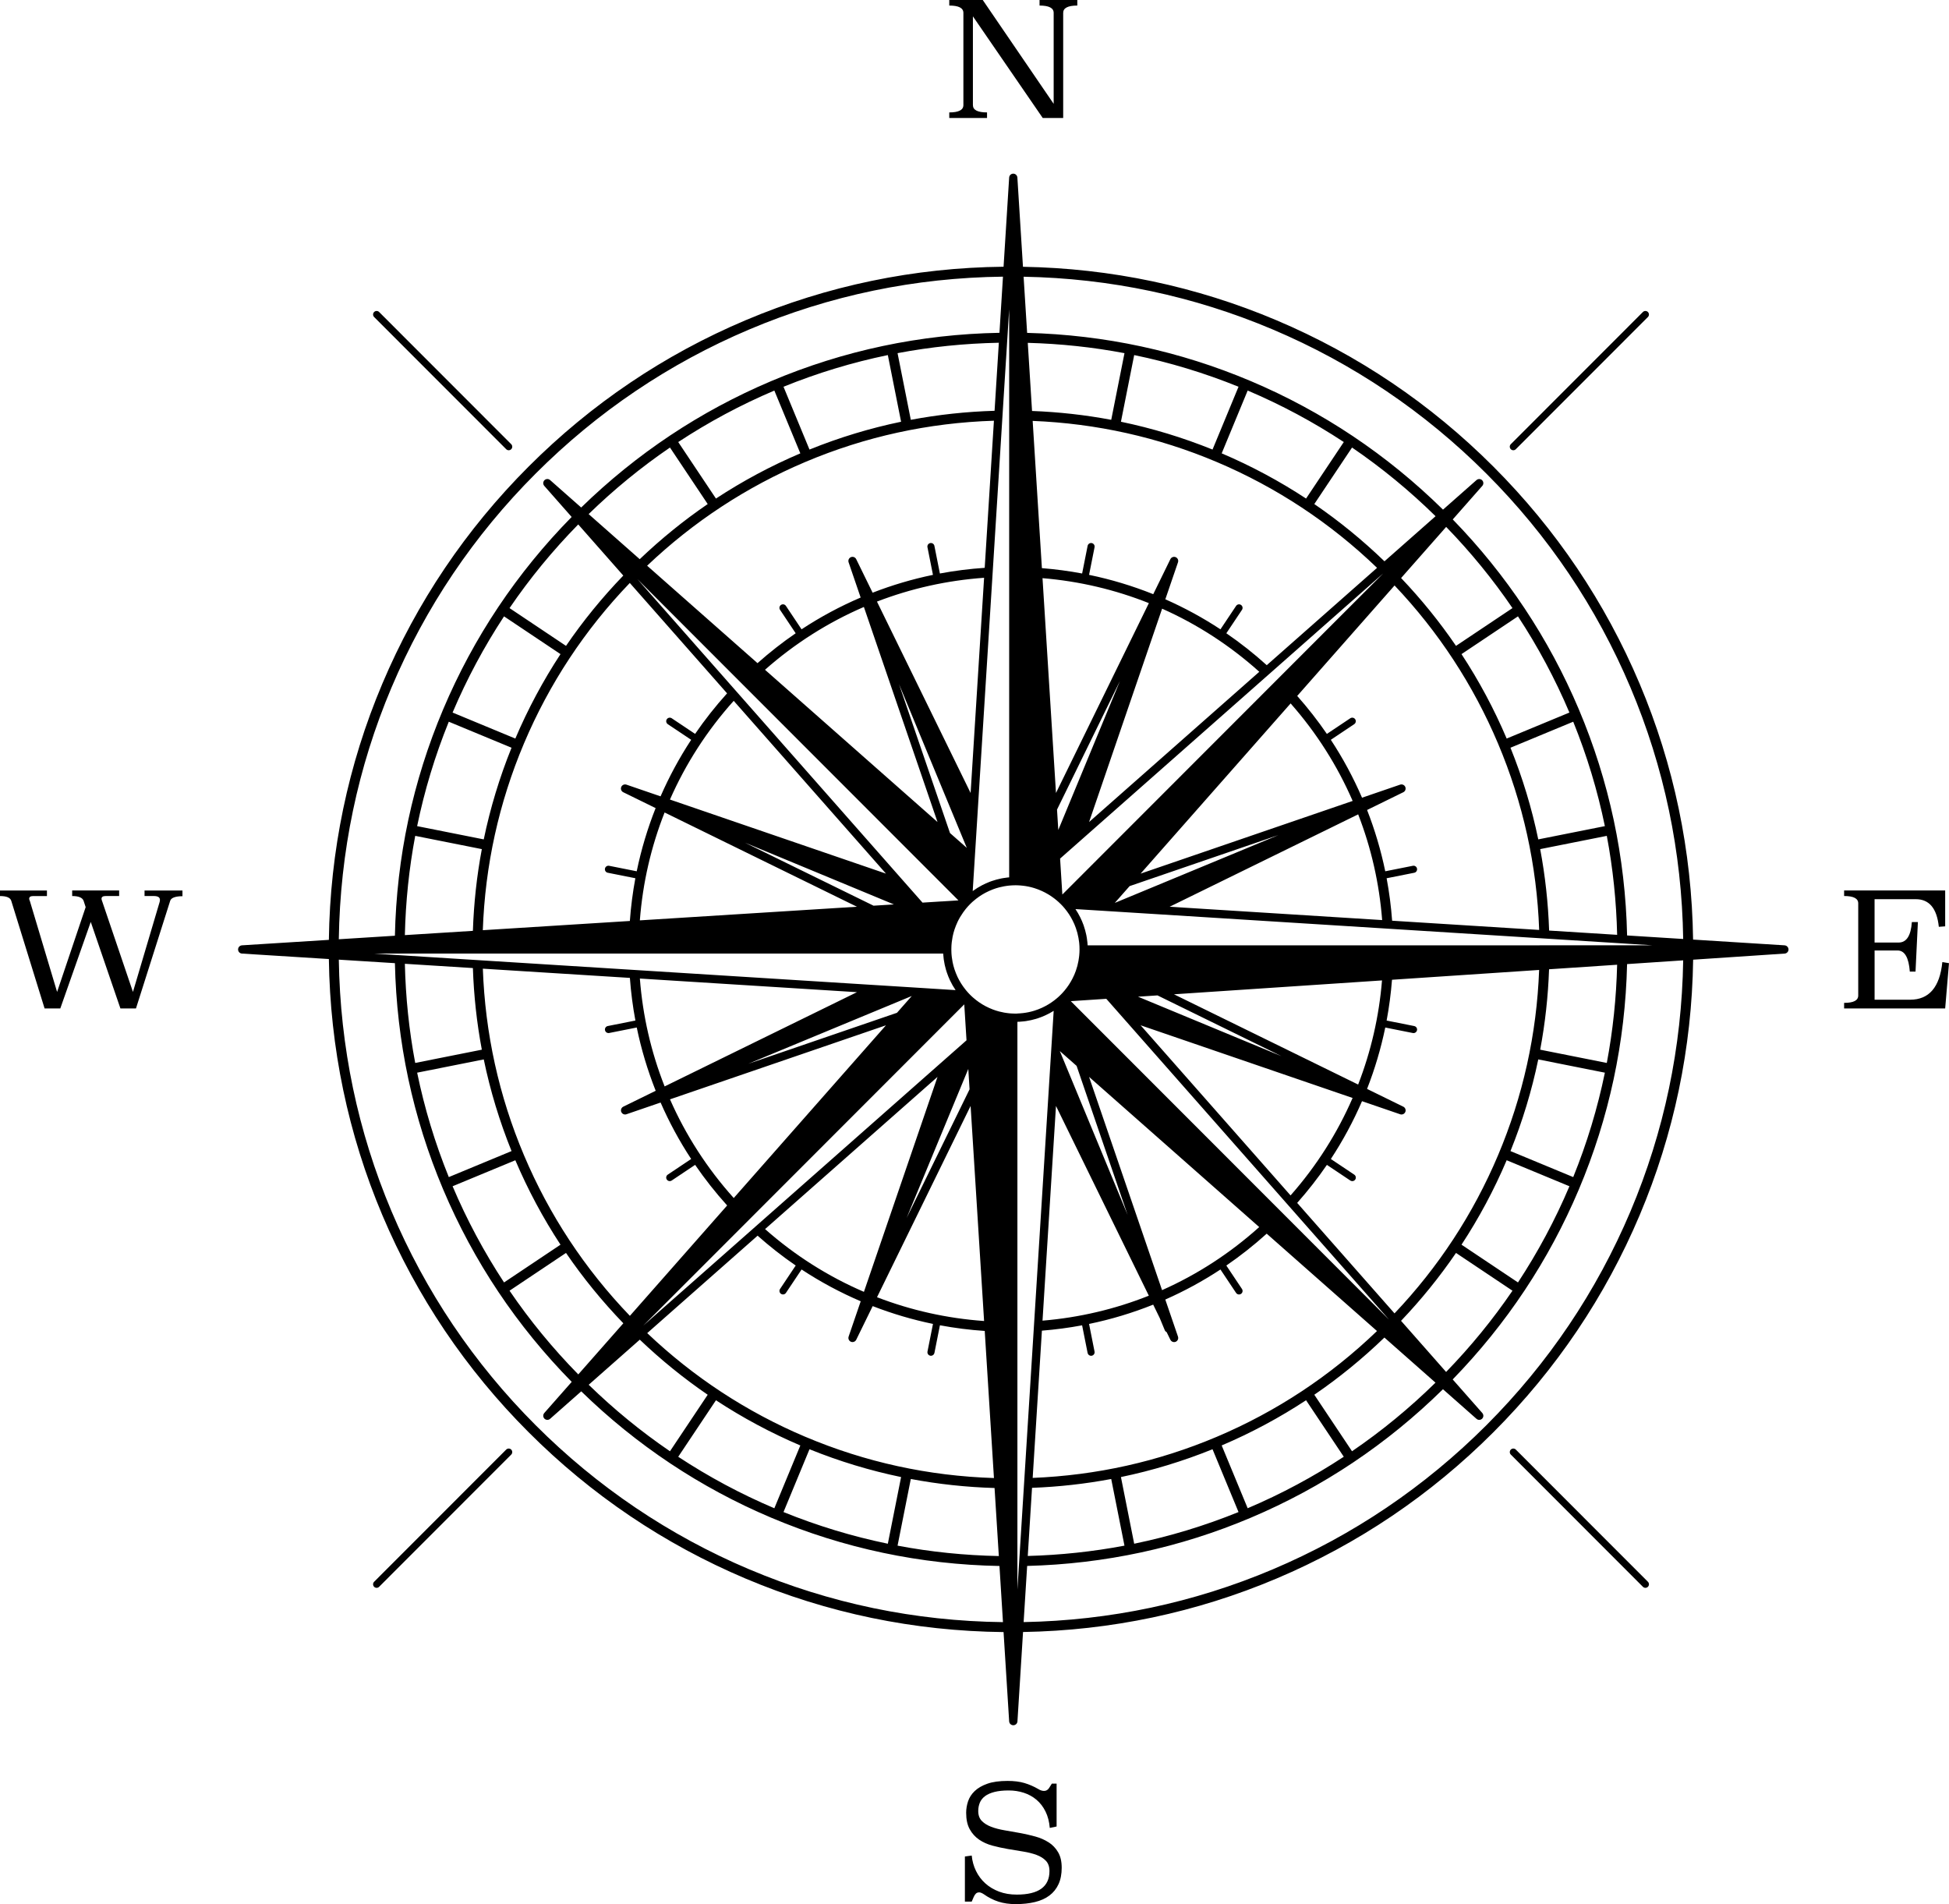 <svg width="346" height="338" viewBox="0 0 346 338" fill="none" xmlns="http://www.w3.org/2000/svg">
<g clip-path="url(#clip0_157_2187)">
<path d="M89.865 79.737C89.989 79.861 90.148 79.922 90.31 79.922C90.472 79.922 90.631 79.861 90.755 79.737C90.999 79.492 90.999 79.094 90.755 78.847L67.306 55.383C67.061 55.138 66.663 55.138 66.416 55.383C66.171 55.627 66.171 56.026 66.416 56.273L89.865 79.737Z" fill="#DAE1E1" style="fill:#DAE1E1;fill:color(display-p3 0.856 0.882 0.882);fill-opacity:1;"/>
<path d="M89.865 257.311L66.416 280.775C66.171 281.02 66.171 281.419 66.416 281.666C66.54 281.789 66.699 281.851 66.861 281.851C67.023 281.851 67.182 281.789 67.306 281.666L90.755 258.201C90.999 257.956 90.999 257.558 90.755 257.311C90.51 257.066 90.112 257.066 89.865 257.311Z" fill="#DAE1E1" style="fill:#DAE1E1;fill:color(display-p3 0.856 0.882 0.882);fill-opacity:1;"/>
<path d="M269.099 257.311C268.854 257.066 268.456 257.066 268.212 257.311C267.967 257.556 267.967 257.954 268.212 258.201L291.66 281.666C291.784 281.789 291.944 281.851 292.105 281.851C292.267 281.851 292.427 281.789 292.55 281.666C292.795 281.421 292.795 281.022 292.55 280.775L269.101 257.311H269.099Z" fill="#DAE1E1" style="fill:#DAE1E1;fill:color(display-p3 0.856 0.882 0.882);fill-opacity:1;"/>
<path d="M268.654 79.922C268.816 79.922 268.976 79.861 269.099 79.737L292.548 56.273C292.793 56.028 292.793 55.63 292.548 55.383C292.303 55.138 291.905 55.138 291.658 55.383L268.209 78.847C267.965 79.092 267.965 79.49 268.209 79.737C268.333 79.861 268.492 79.922 268.654 79.922Z" fill="#DAE1E1" style="fill:#DAE1E1;fill:color(display-p3 0.856 0.882 0.882);fill-opacity:1;"/>
<path d="M317.503 168.511C317.503 168.494 317.499 168.479 317.497 168.462C317.495 168.439 317.493 168.413 317.488 168.39C317.484 168.366 317.478 168.343 317.469 168.322C317.463 168.3 317.457 168.277 317.446 168.256C317.437 168.234 317.427 168.213 317.414 168.192C317.403 168.173 317.393 168.153 317.38 168.134C317.367 168.115 317.352 168.096 317.337 168.077C317.322 168.06 317.31 168.043 317.295 168.026C317.278 168.009 317.261 167.994 317.242 167.979C317.225 167.964 317.208 167.949 317.188 167.936C317.169 167.923 317.148 167.911 317.129 167.9C317.11 167.889 317.091 167.879 317.069 167.868C317.048 167.857 317.025 167.851 317.001 167.843C316.98 167.836 316.959 167.828 316.935 167.823C316.912 167.817 316.886 167.815 316.863 167.811C316.846 167.811 316.831 167.804 316.814 167.802L300.568 166.782C300.349 151.037 297.164 135.758 291.071 121.348C284.97 106.917 276.239 93.955 265.115 82.827C253.992 71.696 241.041 62.959 226.619 56.854C212.336 50.808 197.201 47.623 181.605 47.356L180.611 31.511C180.611 31.494 180.604 31.482 180.602 31.465C180.598 31.439 180.596 31.413 180.59 31.388C180.585 31.369 180.579 31.349 180.573 31.332C180.564 31.305 180.553 31.277 180.543 31.252C180.536 31.237 180.528 31.224 180.519 31.209C180.504 31.181 180.49 31.156 180.47 31.13C180.462 31.117 180.451 31.107 180.443 31.096C180.424 31.073 180.402 31.049 180.381 31.028C180.368 31.015 180.355 31.005 180.343 30.994C180.321 30.977 180.3 30.96 180.279 30.945C180.26 30.932 180.238 30.922 180.217 30.911C180.2 30.9 180.181 30.892 180.162 30.883C180.134 30.872 180.107 30.862 180.077 30.855C180.062 30.851 180.047 30.847 180.032 30.843C180.002 30.836 179.97 30.834 179.941 30.83C179.928 30.83 179.917 30.826 179.904 30.826C179.896 30.826 179.889 30.826 179.881 30.826C179.872 30.826 179.866 30.826 179.86 30.826C179.849 30.826 179.838 30.83 179.826 30.83C179.789 30.832 179.753 30.836 179.719 30.845C179.715 30.845 179.711 30.847 179.706 30.847C179.526 30.89 179.374 30.998 179.274 31.149C179.27 31.156 179.266 31.164 179.262 31.171C179.243 31.201 179.225 31.232 179.213 31.264C179.206 31.279 179.2 31.296 179.196 31.313C179.187 31.339 179.179 31.364 179.172 31.392C179.168 31.416 179.164 31.437 179.162 31.46C179.16 31.477 179.155 31.492 179.153 31.511L178.161 47.346C162.278 47.514 146.864 50.704 132.334 56.854C117.912 62.959 104.959 71.696 93.836 82.827C82.713 93.957 73.981 106.917 67.88 121.348C61.781 135.775 58.596 151.071 58.383 166.833L42.95 167.802C42.933 167.802 42.918 167.808 42.901 167.811C42.876 167.815 42.852 167.817 42.829 167.823C42.805 167.828 42.784 167.836 42.763 167.843C42.739 167.851 42.718 167.857 42.695 167.868C42.673 167.877 42.654 167.889 42.635 167.9C42.614 167.911 42.595 167.923 42.576 167.936C42.556 167.949 42.539 167.964 42.522 167.979C42.505 167.994 42.488 168.009 42.471 168.026C42.456 168.043 42.441 168.06 42.427 168.077C42.412 168.094 42.399 168.113 42.386 168.132C42.373 168.151 42.363 168.173 42.352 168.192C42.342 168.211 42.331 168.232 42.322 168.253C42.314 168.275 42.305 168.298 42.299 168.322C42.293 168.343 42.286 168.364 42.282 168.388C42.278 168.411 42.276 168.437 42.271 168.462C42.271 168.479 42.265 168.494 42.265 168.511C42.265 168.52 42.265 168.526 42.265 168.535C42.265 168.543 42.265 168.549 42.265 168.558C42.265 168.575 42.269 168.59 42.271 168.607C42.273 168.633 42.276 168.656 42.282 168.682C42.286 168.705 42.293 168.726 42.299 168.748C42.305 168.771 42.314 168.794 42.322 168.816C42.331 168.837 42.342 168.856 42.352 168.877C42.363 168.899 42.373 168.918 42.386 168.937C42.399 168.956 42.414 168.973 42.427 168.992C42.441 169.009 42.454 169.029 42.471 169.044C42.488 169.061 42.505 169.075 42.522 169.09C42.539 169.105 42.556 169.12 42.576 169.133C42.595 169.146 42.614 169.159 42.635 169.169C42.654 169.18 42.676 169.193 42.695 169.201C42.716 169.212 42.739 169.218 42.763 169.227C42.784 169.233 42.805 169.242 42.829 169.246C42.852 169.252 42.878 169.254 42.901 169.259C42.918 169.259 42.933 169.265 42.95 169.267L58.383 170.236C58.598 185.992 61.785 201.281 67.88 215.702C73.981 230.133 82.713 243.095 93.836 254.223C104.959 265.354 117.91 274.091 132.334 280.196C146.864 286.346 162.276 289.536 178.159 289.704L179.153 305.558C179.153 305.575 179.16 305.59 179.162 305.607C179.164 305.63 179.168 305.654 179.172 305.677C179.179 305.7 179.185 305.722 179.194 305.745C179.2 305.767 179.208 305.788 179.217 305.809C179.225 305.83 179.238 305.852 179.249 305.871C179.26 305.89 179.27 305.909 179.283 305.928C179.296 305.948 179.311 305.965 179.328 305.984C179.343 306.001 179.355 306.018 179.372 306.033C179.389 306.05 179.406 306.062 179.426 306.077C179.443 306.092 179.46 306.105 179.479 306.118C179.498 306.131 179.519 306.141 179.54 306.152C179.56 306.163 179.579 306.173 179.6 306.182C179.621 306.192 179.645 306.199 179.67 306.205C179.692 306.212 179.711 306.22 179.734 306.224C179.76 306.231 179.785 306.231 179.811 306.235C179.83 306.235 179.847 306.241 179.866 306.241C179.875 306.241 179.881 306.241 179.889 306.241C179.889 306.241 179.904 306.241 179.913 306.241C179.932 306.241 179.949 306.235 179.968 306.235C179.994 306.233 180.019 306.231 180.045 306.224C180.066 306.22 180.087 306.212 180.109 306.205C180.132 306.199 180.155 306.19 180.177 306.182C180.198 306.173 180.217 306.163 180.236 306.152C180.258 306.141 180.279 306.131 180.298 306.118C180.317 306.105 180.334 306.09 180.351 306.077C180.37 306.062 180.387 306.048 180.404 306.033C180.419 306.018 180.434 306.001 180.449 305.984C180.464 305.967 180.479 305.948 180.494 305.928C180.507 305.909 180.517 305.89 180.528 305.871C180.538 305.85 180.551 305.83 180.56 305.809C180.568 305.788 180.577 305.767 180.583 305.745C180.592 305.724 180.598 305.7 180.604 305.677C180.609 305.654 180.613 305.63 180.615 305.607C180.617 305.59 180.621 305.575 180.624 305.558L181.617 289.693C197.214 289.427 212.348 286.239 226.632 280.196C241.054 274.091 254.007 265.354 265.128 254.223C276.251 243.093 284.983 230.133 291.084 215.702C297.164 201.315 300.349 186.066 300.579 170.351L316.827 169.267C316.842 169.267 316.856 169.261 316.871 169.259C316.897 169.254 316.922 169.252 316.946 169.246C316.967 169.242 316.988 169.233 317.01 169.227C317.033 169.218 317.056 169.212 317.078 169.201C317.099 169.193 317.118 169.18 317.137 169.169C317.156 169.159 317.178 169.146 317.197 169.133C317.216 169.12 317.233 169.105 317.25 169.09C317.267 169.075 317.284 169.061 317.301 169.044C317.318 169.026 317.331 169.009 317.346 168.99C317.361 168.973 317.374 168.956 317.386 168.937C317.399 168.918 317.41 168.897 317.422 168.875C317.433 168.856 317.444 168.837 317.452 168.816C317.461 168.792 317.469 168.769 317.476 168.745C317.482 168.724 317.488 168.703 317.493 168.682C317.497 168.656 317.499 168.633 317.503 168.607C317.503 168.592 317.51 168.577 317.51 168.56C317.51 168.552 317.51 168.545 317.51 168.537C317.51 168.528 317.51 168.522 317.51 168.513L317.503 168.511ZM178.602 63.753L178.896 59.058L179.155 54.912V155.737C179.049 155.745 178.942 155.756 178.836 155.766C178.581 155.794 178.327 155.832 178.074 155.875C177.974 155.892 177.874 155.909 177.774 155.928C177.478 155.986 177.189 156.056 176.902 156.133C176.625 156.207 176.353 156.292 176.082 156.386C175.955 156.431 175.829 156.476 175.704 156.522C175.476 156.61 175.25 156.703 175.029 156.803C174.806 156.904 174.586 157.01 174.369 157.123C173.78 157.43 173.214 157.779 172.682 158.171L172.961 153.72L172.967 153.635L173.024 152.711L173.065 152.059L173.082 151.787L173.169 150.398L173.422 146.365L173.514 144.889L173.605 143.414L176.172 102.471L176.282 100.712L177.917 74.652L178.027 72.889L178.6 63.753H178.602ZM85.881 188.053C87.03 193.6 88.677 199.032 90.814 204.324L79.674 208.941C77.233 202.917 75.358 196.726 74.056 190.406L85.881 188.053ZM73.711 188.679C72.619 182.908 72.011 177.031 71.874 171.079L83.951 171.837C84.115 176.733 84.643 181.569 85.539 186.326L73.713 188.679H73.711ZM107.404 182.87C107.464 183.17 107.726 183.377 108.019 183.377C108.06 183.377 108.102 183.373 108.143 183.364L113.041 182.389C113.835 186.239 114.963 189.993 116.404 193.622L110.647 196.443C110.632 196.449 110.62 196.46 110.605 196.469C110.583 196.481 110.562 196.494 110.543 196.507C110.524 196.52 110.507 196.537 110.49 196.552C110.473 196.567 110.454 196.581 110.439 196.598C110.422 196.616 110.409 196.635 110.394 196.654C110.379 196.671 110.366 196.69 110.354 196.709C110.341 196.728 110.33 196.75 110.32 196.771C110.309 196.79 110.3 196.811 110.292 196.831C110.283 196.852 110.277 196.875 110.271 196.897C110.264 196.918 110.258 196.939 110.254 196.963C110.249 196.986 110.247 197.007 110.245 197.031C110.243 197.054 110.241 197.078 110.241 197.101C110.241 197.124 110.243 197.148 110.245 197.171C110.247 197.195 110.249 197.218 110.254 197.242C110.258 197.265 110.264 197.286 110.273 197.31C110.277 197.327 110.279 197.344 110.286 197.359C110.29 197.367 110.294 197.376 110.298 197.384C110.3 197.391 110.3 197.395 110.305 197.401C110.305 197.406 110.311 197.41 110.313 197.414C110.341 197.474 110.375 197.527 110.415 197.574C110.422 197.58 110.426 197.587 110.432 197.593C110.475 197.64 110.522 197.68 110.573 197.712C110.579 197.716 110.586 197.719 110.592 197.723C110.645 197.755 110.703 197.782 110.762 197.8C110.766 197.8 110.771 197.8 110.775 197.802C110.839 197.819 110.903 197.829 110.971 197.829C111.013 197.829 111.056 197.825 111.098 197.817C111.113 197.814 111.128 197.81 111.141 197.806C111.162 197.802 111.184 197.797 111.205 197.789L117.274 195.708C118.793 199.186 120.602 202.538 122.701 205.727L118.547 208.504C118.257 208.698 118.181 209.088 118.374 209.377C118.496 209.558 118.696 209.656 118.898 209.656C119.017 209.656 119.138 209.622 119.247 209.55L123.403 206.771C125.12 209.281 127.02 211.688 129.089 213.979L111.822 233.572C103.827 225.254 97.507 215.676 93.023 205.069C88.573 194.539 86.124 183.413 85.717 171.946L111.822 173.583C112.009 176.137 112.335 178.664 112.801 181.152L107.898 182.127C107.557 182.195 107.336 182.525 107.404 182.866V182.87ZM132.813 188.839L160.326 177.434L161.867 176.795L159.237 179.778L132.813 188.837V188.839ZM157.283 181.997L130.259 212.657C125.529 207.388 121.73 201.481 118.942 195.14L157.283 181.997ZM117.989 192.846C115.591 186.773 114.101 180.334 113.593 173.698L152.133 176.118L117.991 192.846H117.989ZM91.486 205.951C93.721 211.206 96.402 216.211 99.505 220.94L89.482 227.642C85.943 222.256 82.887 216.556 80.348 210.568L91.489 205.951H91.486ZM100.482 222.403C103.499 226.826 106.902 230.993 110.66 234.892L102.661 243.968C98.13 239.349 94.053 234.388 90.457 229.107L100.482 222.403ZM113.58 237.799C117.355 241.398 121.377 244.666 125.637 247.577L118.938 257.609C113.82 254.119 109.004 250.175 104.51 245.806L113.58 237.801V237.799ZM127.101 248.555C131.83 251.659 136.831 254.343 142.081 256.579L137.467 267.726C131.483 265.186 125.786 262.128 120.404 258.587L127.101 248.557V248.555ZM143.706 257.251C148.995 259.389 154.423 261.035 159.967 262.187L157.615 274.021C151.299 272.718 145.113 270.842 139.093 268.399L143.706 257.251ZM161.693 262.53C166.572 263.448 171.535 263.983 176.561 264.132L177.319 276.21C171.237 276.091 165.234 275.479 159.341 274.364L161.693 262.53ZM142.959 255.039C132.541 250.629 123.111 244.443 114.899 236.636L134.494 219.343C136.652 221.26 138.91 223.027 141.259 224.637L138.482 228.796C138.288 229.085 138.367 229.475 138.654 229.669C138.761 229.741 138.882 229.775 139.003 229.775C139.206 229.775 139.406 229.677 139.527 229.496L142.302 225.342C145.639 227.539 149.152 229.424 152.8 230.985L152.084 233.074L151.033 236.146L150.652 237.26C150.646 237.277 150.646 237.292 150.642 237.309C150.635 237.333 150.629 237.356 150.625 237.379C150.62 237.403 150.618 237.426 150.618 237.45C150.618 237.473 150.616 237.494 150.616 237.518C150.616 237.541 150.62 237.565 150.623 237.588C150.625 237.609 150.629 237.633 150.633 237.654C150.637 237.678 150.646 237.699 150.652 237.722C150.659 237.744 150.667 237.765 150.676 237.786C150.684 237.807 150.697 237.829 150.708 237.848C150.718 237.867 150.729 237.888 150.742 237.905C150.754 237.925 150.769 237.944 150.784 237.961C150.799 237.978 150.812 237.995 150.829 238.012C150.846 238.029 150.865 238.044 150.884 238.061C150.901 238.076 150.918 238.089 150.937 238.101C150.959 238.116 150.982 238.127 151.006 238.14C151.018 238.146 151.031 238.157 151.046 238.163C151.052 238.165 151.059 238.167 151.065 238.169C151.074 238.174 151.08 238.178 151.089 238.18C151.112 238.189 151.138 238.193 151.161 238.199C151.176 238.204 151.191 238.208 151.206 238.212C151.252 238.221 151.299 238.227 151.346 238.227C151.416 238.227 151.484 238.216 151.55 238.197C151.572 238.191 151.591 238.178 151.612 238.169C151.655 238.152 151.697 238.135 151.738 238.112C151.761 238.097 151.78 238.076 151.801 238.059C151.833 238.033 151.867 238.008 151.895 237.976C151.914 237.952 151.929 237.925 151.948 237.899C151.967 237.871 151.989 237.848 152.004 237.816L154.925 231.843C158.39 233.187 161.967 234.247 165.629 235.005L164.655 239.907C164.587 240.248 164.808 240.578 165.149 240.646C165.189 240.655 165.232 240.659 165.272 240.659C165.566 240.659 165.827 240.452 165.887 240.152L166.862 235.246C169.475 235.736 172.131 236.07 174.816 236.251L176.453 262.362C164.857 261.998 153.604 259.541 142.962 255.037L142.959 255.039ZM135.82 218.172L166.434 191.154L153.37 229.313C147.024 226.583 141.108 222.842 135.82 218.172ZM155.694 230.265L172.309 196.309L174.703 234.488C168.121 234.021 161.731 232.59 155.694 230.265ZM160.948 216.2L171.686 190.257L171.899 189.746L172.124 193.36L160.948 216.2ZM169.607 186.403L168.5 187.38L167.391 188.358L134.728 217.184L133.405 218.353L114.19 235.31L132.241 217.248L133.483 216.004L170.667 178.796L171.182 178.281L171.25 179.352L171.369 181.26L171.582 184.661L169.609 186.403H169.607ZM165.08 175.464L164.995 175.457L164.072 175.4L163.421 175.359L163.148 175.342L161.763 175.255L157.732 175.002L156.258 174.91L154.785 174.819L113.497 172.227L111.733 172.116L85.675 170.481L83.915 170.37L71.847 169.612L70.089 169.501L66.337 169.265H167.44C167.443 169.318 167.449 169.369 167.453 169.423C167.47 169.684 167.498 169.942 167.53 170.2C167.536 170.249 167.543 170.298 167.549 170.347C167.594 170.658 167.649 170.964 167.713 171.267C167.777 171.556 167.849 171.842 167.932 172.125C167.981 172.295 168.034 172.463 168.092 172.632C168.17 172.864 168.253 173.094 168.345 173.319C168.436 173.545 168.532 173.771 168.636 173.99C168.926 174.606 169.26 175.193 169.641 175.751L165.08 175.466V175.464ZM164.651 97.141L165.625 102.043C161.959 102.801 158.379 103.861 154.913 105.207L151.997 99.251C151.991 99.236 151.98 99.223 151.972 99.211C151.959 99.189 151.946 99.168 151.933 99.147C151.921 99.127 151.906 99.111 151.889 99.094C151.874 99.076 151.857 99.057 151.84 99.042C151.823 99.028 151.806 99.013 151.787 98.998C151.767 98.983 151.75 98.97 151.731 98.957C151.712 98.944 151.691 98.934 151.672 98.925C151.65 98.915 151.631 98.904 151.61 98.895C151.589 98.887 151.567 98.88 151.546 98.874C151.525 98.868 151.501 98.861 151.478 98.857C151.455 98.853 151.433 98.851 151.41 98.849C151.386 98.847 151.365 98.844 151.342 98.844C151.318 98.844 151.295 98.847 151.272 98.849C151.248 98.851 151.227 98.853 151.203 98.857C151.18 98.861 151.157 98.868 151.133 98.876C151.116 98.88 151.101 98.883 151.084 98.889C151.076 98.891 151.069 98.898 151.063 98.9C151.057 98.902 151.05 98.904 151.042 98.906C151.027 98.912 151.016 98.921 151.001 98.93C150.978 98.942 150.954 98.953 150.933 98.968C150.914 98.981 150.897 98.993 150.88 99.008C150.861 99.023 150.842 99.04 150.825 99.057C150.81 99.072 150.795 99.091 150.78 99.108C150.765 99.127 150.75 99.145 150.737 99.164C150.725 99.183 150.714 99.202 150.703 99.221C150.693 99.243 150.68 99.262 150.671 99.283C150.663 99.304 150.657 99.326 150.648 99.347C150.642 99.37 150.633 99.392 150.629 99.415C150.625 99.436 150.62 99.46 150.618 99.481C150.616 99.504 150.612 99.528 150.612 99.551C150.612 99.575 150.612 99.596 150.614 99.619C150.614 99.643 150.616 99.666 150.62 99.69C150.625 99.713 150.631 99.737 150.637 99.76C150.642 99.777 150.644 99.792 150.648 99.809L151.025 100.91L152.042 103.883L152.789 106.067C149.141 107.628 145.632 109.513 142.298 111.708L139.523 107.552C139.329 107.262 138.94 107.185 138.65 107.377C138.361 107.571 138.284 107.96 138.478 108.25L141.255 112.409C138.901 114.021 136.639 115.793 134.479 117.713L114.884 100.42C123.101 92.607 132.532 86.419 142.955 82.007C153.598 77.503 164.851 75.046 176.448 74.681L174.812 100.793C172.126 100.974 169.471 101.308 166.855 101.798L165.881 96.894C165.812 96.553 165.48 96.334 165.142 96.4C164.802 96.468 164.58 96.798 164.648 97.139L164.651 97.141ZM166.434 145.916L135.809 118.889C141.097 114.217 147.015 110.473 153.363 107.739L166.434 145.916ZM161.693 74.52L159.341 62.686C165.234 61.571 171.239 60.959 177.321 60.84L176.563 72.918C171.537 73.067 166.572 73.602 161.693 74.52ZM159.967 74.862C154.423 76.012 148.995 77.661 143.706 79.799L139.093 68.651C145.113 66.209 151.299 64.332 157.615 63.029L159.967 74.862ZM142.081 80.474C136.829 82.71 131.828 85.393 127.101 88.497L120.404 78.468C125.786 74.926 131.483 71.869 137.467 69.328L142.081 80.476V80.474ZM125.637 89.473C121.375 92.386 117.346 95.657 113.569 99.26L104.499 91.255C108.998 86.881 113.818 82.933 118.938 79.441L125.637 89.473ZM132.253 149.583L158.69 160.541L155.079 160.766L132.253 149.583ZM152.131 160.952L113.59 163.371C114.099 156.733 115.586 150.294 117.983 144.221L152.131 160.952ZM118.936 141.927C121.722 135.581 125.522 129.674 130.253 124.404L157.285 155.074L118.938 141.927H118.936ZM123.405 130.275L119.249 127.496C118.962 127.304 118.57 127.381 118.376 127.671C118.183 127.958 118.261 128.35 118.549 128.544L122.703 131.32C120.602 134.517 118.789 137.875 117.268 141.357L111.205 139.278C111.188 139.272 111.173 139.272 111.156 139.268C111.133 139.261 111.109 139.255 111.086 139.25C111.062 139.246 111.039 139.244 111.013 139.244C110.99 139.244 110.969 139.242 110.945 139.242C110.92 139.242 110.894 139.246 110.871 139.248C110.849 139.25 110.83 139.255 110.809 139.259C110.784 139.265 110.76 139.272 110.735 139.28C110.715 139.287 110.696 139.293 110.677 139.302C110.654 139.312 110.632 139.323 110.609 139.336C110.592 139.346 110.573 139.355 110.556 139.368C110.535 139.383 110.515 139.397 110.496 139.412C110.479 139.425 110.462 139.44 110.447 139.455C110.43 139.472 110.413 139.491 110.398 139.51C110.383 139.527 110.371 139.544 110.358 139.564C110.343 139.585 110.332 139.608 110.32 139.63C110.313 139.644 110.303 139.655 110.296 139.67C110.294 139.676 110.292 139.683 110.29 139.691C110.288 139.7 110.281 139.706 110.279 139.713C110.273 139.73 110.271 139.747 110.266 139.762C110.26 139.785 110.251 139.806 110.247 139.83C110.243 139.853 110.241 139.877 110.239 139.9C110.237 139.923 110.234 139.947 110.234 139.97C110.234 139.994 110.237 140.017 110.239 140.041C110.241 140.064 110.243 140.087 110.247 140.109C110.251 140.13 110.258 140.153 110.264 140.175C110.271 140.198 110.277 140.219 110.286 140.241C110.294 140.262 110.305 140.281 110.313 140.3C110.324 140.322 110.334 140.343 110.347 140.362C110.36 140.381 110.373 140.398 110.388 140.415C110.403 140.434 110.415 140.454 110.432 140.471C110.447 140.488 110.466 140.503 110.483 140.518C110.5 140.532 110.517 140.547 110.537 140.562C110.556 140.577 110.577 140.588 110.598 140.601C110.613 140.609 110.626 140.62 110.641 140.626L116.391 143.443C114.952 147.066 113.829 150.815 113.035 154.659L108.136 153.684C107.798 153.618 107.466 153.837 107.398 154.178C107.33 154.519 107.551 154.849 107.891 154.917L112.794 155.892C112.328 158.388 112.003 160.92 111.816 163.479L85.711 165.117C86.115 153.643 88.565 142.511 93.016 131.974C97.498 121.372 103.816 111.796 111.807 103.48L129.076 123.073C127.012 125.36 125.116 127.764 123.399 130.271L123.405 130.275ZM110.652 102.166C106.898 106.063 103.497 110.228 100.482 114.647L90.457 107.943C94.051 102.667 98.124 97.707 102.652 93.091L110.652 102.166ZM99.505 116.11C96.404 120.841 93.721 125.846 91.486 131.099L80.346 126.482C82.885 120.494 85.941 114.794 89.48 109.408L99.503 116.11H99.505ZM90.812 132.726C88.675 138.018 87.03 143.45 85.879 148.997L74.053 146.644C75.356 140.324 77.231 134.133 79.672 128.109L90.812 132.726ZM85.539 150.724C84.643 155.485 84.115 160.33 83.951 165.232L71.874 165.99C72.011 160.03 72.619 154.148 73.713 148.371L85.539 150.724ZM167.168 160.008L163.772 160.221L162.031 158.247L161.054 157.14L160.077 156.033L131.247 123.322L130.081 121.998L113.156 102.794L122.95 112.594L132.436 122.087L169.634 159.31L170.149 159.825L169.079 159.893L167.172 160.013L167.168 160.008ZM168.649 147.87L159.596 121.427L171.633 150.502L168.651 147.87H168.649ZM155.685 106.787C161.725 104.46 168.119 103.029 174.703 102.56L172.309 140.758L155.685 106.787ZM69.506 122.036C75.518 107.814 84.123 95.041 95.085 84.072C106.046 73.104 118.81 64.492 133.024 58.477C147.303 52.433 162.446 49.29 178.055 49.109L177.432 59.075C163.389 59.33 149.761 62.209 136.899 67.652C124.322 72.976 112.986 80.523 103.176 90.086L97.656 85.214C97.643 85.203 97.628 85.195 97.615 85.184C97.596 85.169 97.577 85.154 97.556 85.141C97.537 85.129 97.515 85.118 97.494 85.107C97.473 85.097 97.451 85.086 97.43 85.078C97.409 85.069 97.385 85.063 97.362 85.056C97.341 85.05 97.317 85.043 97.296 85.041C97.273 85.037 97.249 85.035 97.228 85.033C97.204 85.033 97.183 85.028 97.16 85.028C97.136 85.028 97.115 85.031 97.092 85.035C97.068 85.037 97.045 85.039 97.022 85.046C97 85.05 96.979 85.056 96.958 85.063C96.934 85.069 96.913 85.078 96.889 85.086C96.868 85.094 96.849 85.105 96.828 85.116C96.806 85.126 96.785 85.137 96.766 85.152C96.747 85.165 96.728 85.18 96.709 85.197C96.696 85.207 96.681 85.216 96.668 85.227C96.662 85.233 96.66 85.237 96.653 85.244C96.647 85.25 96.641 85.252 96.636 85.258C96.626 85.271 96.617 85.284 96.606 85.299C96.592 85.318 96.575 85.337 96.562 85.356C96.549 85.376 96.538 85.397 96.526 85.418C96.515 85.439 96.504 85.459 96.496 85.48C96.487 85.501 96.479 85.525 96.472 85.548C96.466 85.569 96.46 85.591 96.455 85.612C96.451 85.635 96.449 85.659 96.445 85.682C96.443 85.704 96.441 85.727 96.438 85.75C96.438 85.774 96.438 85.797 96.441 85.819C96.441 85.842 96.445 85.863 96.449 85.887C96.453 85.91 96.46 85.931 96.466 85.953C96.472 85.976 96.479 85.997 96.487 86.019C96.496 86.04 96.507 86.061 96.517 86.083C96.528 86.104 96.538 86.123 96.549 86.144C96.562 86.166 96.577 86.185 96.592 86.204C96.602 86.217 96.609 86.232 96.619 86.244L101.484 91.764C91.742 101.672 84.066 113.152 78.674 125.91C73.281 138.667 70.404 152.176 70.106 166.098L60.147 166.725C60.372 151.237 63.511 136.21 69.504 122.036H69.506ZM133.024 278.574C118.81 272.558 106.046 263.946 95.085 252.978C84.123 242.009 75.518 229.236 69.506 215.014C63.518 200.845 60.379 185.826 60.149 170.345L70.108 170.969C70.41 184.884 73.285 198.385 78.676 211.138C84.07 223.9 91.748 235.384 101.495 245.292L96.621 250.82C96.611 250.833 96.602 250.848 96.594 250.861C96.579 250.88 96.564 250.899 96.551 250.921C96.538 250.94 96.528 250.961 96.519 250.982C96.509 251.004 96.498 251.025 96.49 251.046C96.481 251.068 96.475 251.091 96.468 251.112C96.462 251.134 96.455 251.157 96.451 251.178C96.447 251.202 96.445 251.223 96.443 251.246C96.443 251.27 96.438 251.293 96.441 251.315C96.441 251.338 96.443 251.359 96.447 251.383C96.449 251.406 96.451 251.43 96.457 251.453C96.462 251.474 96.468 251.496 96.475 251.517C96.481 251.54 96.49 251.562 96.498 251.585C96.507 251.606 96.517 251.625 96.528 251.647C96.538 251.668 96.549 251.689 96.564 251.708C96.577 251.728 96.594 251.747 96.609 251.766C96.619 251.779 96.628 251.794 96.638 251.806C96.643 251.813 96.649 251.815 96.655 251.821C96.662 251.828 96.666 251.834 96.67 251.838C96.685 251.853 96.702 251.864 96.719 251.877C96.736 251.889 96.751 251.904 96.77 251.915C96.794 251.93 96.819 251.943 96.845 251.955C96.862 251.964 96.879 251.975 96.896 251.981C96.926 251.994 96.956 252 96.987 252.009C97.002 252.013 97.017 252.019 97.032 252.021C97.079 252.03 97.126 252.036 97.173 252.036C97.217 252.036 97.262 252.032 97.307 252.024C97.322 252.021 97.334 252.015 97.349 252.011C97.379 252.004 97.409 251.996 97.436 251.985C97.454 251.979 97.471 251.968 97.487 251.962C97.511 251.949 97.537 251.938 97.56 251.924C97.577 251.913 97.592 251.9 97.609 251.887C97.624 251.877 97.641 251.866 97.656 251.853L103.186 246.973C112.995 256.53 124.326 264.074 136.899 269.396C149.761 274.838 163.387 277.717 177.432 277.973L178.055 287.939C162.448 287.758 147.305 284.615 133.026 278.571L133.024 278.574ZM180.604 179.914C180.513 179.916 180.421 179.921 180.328 179.921C180.304 179.921 180.283 179.921 180.262 179.921C180.136 179.921 180.013 179.914 179.889 179.912C179.768 179.908 179.649 179.904 179.53 179.895C179.498 179.895 179.466 179.891 179.432 179.889C179.362 179.885 179.289 179.878 179.219 179.872C179.2 179.872 179.179 179.87 179.16 179.867C179.023 179.855 178.889 179.836 178.753 179.818C178.589 179.797 178.425 179.772 178.261 179.742C177.961 179.689 177.666 179.625 177.374 179.548C176.997 179.448 176.629 179.331 176.268 179.195C176.038 179.109 175.814 179.014 175.593 178.913C175.369 178.813 175.15 178.707 174.935 178.592C174.163 178.181 173.444 177.683 172.79 177.11C172.714 177.042 172.637 176.976 172.56 176.908C172.56 176.908 172.56 176.908 172.558 176.905C172.52 176.871 172.484 176.835 172.448 176.799C172.367 176.722 172.284 176.646 172.205 176.565C172.148 176.507 172.094 176.448 172.039 176.39C171.986 176.333 171.931 176.277 171.877 176.22C171.797 176.132 171.72 176.041 171.641 175.951C171.611 175.915 171.579 175.881 171.55 175.845C171.488 175.77 171.428 175.696 171.369 175.621C170.833 174.948 170.369 174.214 169.994 173.428C169.89 173.209 169.794 172.985 169.703 172.757C169.611 172.532 169.528 172.302 169.451 172.069C169.315 171.654 169.2 171.228 169.113 170.792C169.051 170.483 169.002 170.17 168.966 169.853C168.953 169.742 168.943 169.629 168.932 169.516C168.926 169.433 168.917 169.35 168.913 169.265C168.913 169.233 168.907 169.201 168.907 169.167C168.9 169.054 168.898 168.939 168.896 168.826C168.896 168.79 168.896 168.756 168.894 168.72C168.894 168.658 168.89 168.596 168.89 168.532C168.89 168.469 168.894 168.407 168.894 168.345C168.894 168.309 168.894 168.275 168.896 168.239C168.898 168.126 168.9 168.011 168.907 167.898C168.907 167.866 168.913 167.832 168.913 167.8C168.919 167.717 168.926 167.632 168.932 167.549C168.943 167.436 168.953 167.323 168.966 167.212C169.002 166.895 169.051 166.582 169.113 166.273C169.2 165.837 169.315 165.413 169.451 164.995C169.528 164.763 169.611 164.533 169.703 164.308C169.794 164.08 169.89 163.856 169.994 163.637C170.277 163.045 170.609 162.485 170.986 161.955C171.109 161.78 171.237 161.61 171.369 161.444C171.428 161.369 171.488 161.292 171.55 161.22C171.579 161.184 171.611 161.15 171.641 161.113C171.686 161.06 171.733 161.007 171.779 160.954C171.811 160.918 171.843 160.881 171.877 160.845C171.931 160.788 171.986 160.732 172.039 160.675C172.094 160.617 172.148 160.558 172.205 160.5C172.284 160.421 172.367 160.345 172.448 160.266C172.484 160.23 172.522 160.194 172.558 160.159C172.558 160.159 172.558 160.159 172.56 160.157C172.635 160.089 172.712 160.021 172.79 159.955C173.444 159.384 174.163 158.886 174.935 158.473C175.15 158.358 175.369 158.252 175.593 158.151C175.814 158.051 176.04 157.956 176.268 157.87C176.627 157.734 176.997 157.617 177.374 157.517C177.666 157.44 177.961 157.378 178.261 157.323C178.423 157.293 178.587 157.268 178.753 157.246C178.887 157.229 179.023 157.21 179.16 157.197C179.179 157.197 179.2 157.195 179.219 157.193C179.289 157.187 179.362 157.183 179.432 157.176C179.464 157.174 179.498 157.17 179.53 157.168C179.649 157.159 179.77 157.155 179.889 157.151C180.013 157.146 180.138 157.142 180.262 157.142C180.285 157.142 180.307 157.142 180.328 157.142C180.419 157.142 180.511 157.146 180.602 157.148C180.607 157.148 180.611 157.148 180.617 157.148C180.764 157.153 180.911 157.161 181.058 157.17C181.247 157.183 181.437 157.202 181.624 157.223C181.939 157.261 182.252 157.308 182.56 157.372C182.913 157.444 183.26 157.534 183.603 157.64C183.837 157.713 184.067 157.794 184.294 157.879C184.522 157.966 184.748 158.06 184.969 158.162C185.748 158.518 186.478 158.956 187.15 159.47C187.159 159.476 187.165 159.482 187.174 159.487C187.308 159.589 187.44 159.695 187.57 159.804C187.576 159.808 187.58 159.815 187.587 159.819C187.644 159.868 187.699 159.917 187.755 159.966C187.797 160.002 187.84 160.038 187.88 160.074C187.904 160.096 187.925 160.115 187.948 160.136C188.006 160.187 188.059 160.243 188.114 160.296C188.174 160.351 188.233 160.406 188.291 160.464C188.308 160.481 188.325 160.498 188.342 160.515C188.385 160.558 188.427 160.605 188.47 160.647C188.523 160.702 188.578 160.76 188.631 160.815C188.665 160.852 188.7 160.89 188.734 160.928C188.825 161.03 188.914 161.133 189.002 161.239C189.002 161.239 189.002 161.239 189.004 161.241C189.549 161.895 190.021 162.61 190.41 163.375C190.521 163.592 190.625 163.811 190.723 164.037C190.819 164.261 190.908 164.489 190.989 164.719C191.091 165.006 191.183 165.3 191.262 165.596C191.338 165.886 191.404 166.182 191.457 166.48C191.5 166.716 191.536 166.952 191.564 167.193C191.572 167.274 191.583 167.353 191.592 167.434C191.602 167.553 191.611 167.674 191.619 167.794C191.623 167.853 191.628 167.915 191.632 167.975C191.636 168.07 191.636 168.168 191.638 168.264C191.638 168.351 191.645 168.437 191.645 168.524C191.645 168.611 191.64 168.699 191.638 168.784C191.636 168.88 191.636 168.978 191.63 169.073C191.628 169.135 191.621 169.195 191.617 169.254C191.609 169.376 191.6 169.495 191.589 169.616C191.581 169.697 191.572 169.776 191.562 169.857C191.534 170.098 191.498 170.336 191.455 170.57C191.4 170.868 191.336 171.164 191.26 171.454C191.181 171.752 191.089 172.044 190.987 172.331C190.904 172.561 190.817 172.789 190.721 173.013C190.625 173.239 190.519 173.458 190.408 173.675C190.019 174.442 189.546 175.157 189 175.813C188.88 175.956 188.755 176.096 188.629 176.235C188.629 176.235 188.614 176.25 188.606 176.258C188.561 176.307 188.514 176.356 188.468 176.403C188.425 176.448 188.385 176.492 188.342 176.535C188.268 176.609 188.191 176.682 188.116 176.754C188.061 176.807 188.006 176.861 187.95 176.914C187.927 176.935 187.906 176.954 187.882 176.976C187.842 177.012 187.799 177.048 187.757 177.084C187.695 177.138 187.633 177.193 187.572 177.244C187.442 177.353 187.31 177.457 187.176 177.561C187.167 177.568 187.161 177.574 187.152 177.58C186.48 178.094 185.748 178.532 184.971 178.888C184.75 178.988 184.524 179.084 184.297 179.171C184.069 179.258 183.839 179.339 183.605 179.41C183.265 179.514 182.918 179.606 182.562 179.678C182.254 179.742 181.941 179.789 181.626 179.827C181.439 179.85 181.251 179.867 181.062 179.88C180.915 179.891 180.768 179.897 180.621 179.902C180.617 179.902 180.613 179.902 180.609 179.902L180.604 179.914ZM251.064 182.131L246.163 181.156C246.608 178.773 246.927 176.356 247.118 173.914L273.238 172.172C272.808 183.56 270.363 194.612 265.941 205.072C261.538 215.491 255.36 224.92 247.565 233.133L230.284 213.525C232.195 211.373 233.957 209.117 235.561 206.773L239.717 209.552C239.824 209.624 239.945 209.658 240.066 209.658C240.268 209.658 240.468 209.56 240.59 209.379C240.783 209.09 240.705 208.7 240.415 208.506L236.261 205.73C238.408 202.463 240.256 199.032 241.794 195.468L248.57 197.791C248.591 197.797 248.612 197.802 248.634 197.808C248.649 197.812 248.661 197.817 248.676 197.819C248.719 197.827 248.761 197.831 248.804 197.831C248.87 197.831 248.936 197.821 249 197.804C249.004 197.804 249.008 197.804 249.012 197.802C249.072 197.785 249.129 197.757 249.183 197.725C249.189 197.721 249.195 197.719 249.202 197.714C249.253 197.68 249.3 197.64 249.342 197.595C249.349 197.589 249.355 197.582 249.359 197.576C249.4 197.529 249.434 197.474 249.461 197.416C249.464 197.412 249.468 197.408 249.47 197.403C249.472 197.397 249.474 197.393 249.476 197.386C249.481 197.378 249.485 197.369 249.489 197.361C249.495 197.344 249.498 197.327 249.502 197.312C249.508 197.288 249.517 197.267 249.521 197.244C249.525 197.22 249.527 197.197 249.53 197.173C249.532 197.15 249.534 197.127 249.534 197.103C249.534 197.08 249.532 197.056 249.53 197.033C249.527 197.009 249.525 196.986 249.521 196.965C249.517 196.943 249.51 196.92 249.504 196.899C249.498 196.875 249.491 196.854 249.483 196.833C249.474 196.811 249.464 196.792 249.455 196.773C249.444 196.752 249.434 196.731 249.421 196.711C249.408 196.692 249.395 196.675 249.381 196.656C249.366 196.637 249.353 196.62 249.336 196.601C249.321 196.584 249.302 196.569 249.285 196.554C249.268 196.539 249.251 196.524 249.232 196.509C249.212 196.494 249.191 196.484 249.17 196.471C249.155 196.462 249.142 196.452 249.127 196.445L242.69 193.291C244.067 189.767 245.152 186.126 245.923 182.393L250.821 183.368C250.862 183.377 250.904 183.381 250.945 183.381C251.238 183.381 251.5 183.174 251.56 182.874C251.628 182.534 251.406 182.203 251.066 182.135L251.064 182.131ZM229.109 212.197L202.489 181.995L240.124 194.897C237.406 201.147 233.71 206.977 229.109 212.197ZM241.107 192.514L208.412 176.494L245.344 174.031C244.82 180.428 243.388 186.639 241.107 192.514ZM227.521 187.487L202.027 176.92L205.485 176.69L227.521 187.489V187.487ZM228.124 213.291L229.292 214.616L246.542 234.187L246.538 234.192L228.166 215.808L226.923 214.565L190.147 177.764L190.098 177.715L191.909 177.593L193.796 177.468L196.399 177.295L197.744 178.822L198.72 179.929L199.697 181.037L228.124 213.289V213.291ZM223.546 217.812C218.352 222.473 212.54 226.234 206.298 229.009L193.339 191.154L223.546 217.812ZM191.125 189.199L200.178 215.64L188.144 186.567L191.125 189.199ZM203.947 229.995C197.959 232.38 191.615 233.879 185.075 234.424L187.465 196.311L203.949 229.995H203.947ZM192.104 235.25L193.079 240.156C193.139 240.456 193.4 240.663 193.694 240.663C193.734 240.663 193.777 240.659 193.817 240.65C194.158 240.582 194.379 240.252 194.311 239.911L193.337 235.009C197.239 234.202 201.046 233.055 204.722 231.581L205.881 233.951L206.781 236.125C206.845 236.279 206.964 236.387 207.105 236.451L207.775 237.82C207.79 237.85 207.814 237.876 207.831 237.903C207.848 237.929 207.863 237.957 207.884 237.98C207.911 238.012 207.943 238.037 207.977 238.063C207.999 238.08 208.018 238.101 208.041 238.116C208.08 238.142 208.124 238.157 208.167 238.174C208.188 238.182 208.207 238.195 208.229 238.201C208.295 238.221 208.363 238.231 208.433 238.231C208.48 238.231 208.526 238.225 208.573 238.216C208.588 238.214 208.603 238.208 208.618 238.204C208.641 238.197 208.667 238.193 208.69 238.184C208.699 238.182 208.705 238.176 208.714 238.174C208.72 238.172 208.727 238.169 208.733 238.167C208.748 238.161 208.758 238.152 208.773 238.144C208.797 238.131 208.82 238.12 208.841 238.106C208.861 238.093 208.878 238.08 208.895 238.065C208.914 238.05 208.933 238.033 208.95 238.016C208.967 238.001 208.98 237.982 208.995 237.965C209.01 237.946 209.024 237.929 209.037 237.91C209.05 237.891 209.061 237.871 209.071 237.852C209.082 237.831 209.095 237.812 209.103 237.79C209.112 237.769 209.118 237.748 209.127 237.727C209.133 237.703 209.141 237.682 209.146 237.658C209.15 237.637 209.154 237.614 209.156 237.592C209.158 237.569 209.163 237.546 209.163 237.522C209.163 237.499 209.163 237.477 209.161 237.454C209.161 237.431 209.158 237.407 209.154 237.384C209.15 237.36 209.144 237.337 209.137 237.313C209.133 237.296 209.131 237.281 209.127 237.264L206.871 230.678C210.267 229.179 213.542 227.399 216.664 225.344L219.439 229.501C219.56 229.682 219.76 229.779 219.963 229.779C220.082 229.779 220.203 229.745 220.312 229.673C220.601 229.479 220.678 229.09 220.484 228.8L217.707 224.641C220.203 222.931 222.595 221.042 224.874 218.985L244.454 236.266C236.151 244.249 226.589 250.563 216.007 255.043C205.613 259.443 194.637 261.885 183.328 262.339L184.967 236.2C187.374 236.008 189.757 235.693 192.107 235.252L192.104 235.25ZM197.271 262.53L199.623 274.364C193.992 275.428 188.261 276.037 182.456 276.195L183.213 264.102C187.961 263.921 192.653 263.401 197.269 262.532L197.271 262.53ZM198.997 262.187C204.541 261.038 209.969 259.389 215.257 257.251L219.871 268.399C213.851 270.842 207.665 272.718 201.349 274.021L198.997 262.187ZM216.881 256.576C222.133 254.34 227.134 251.657 231.86 248.553L238.557 258.582C233.176 262.124 227.479 265.181 221.495 267.722L216.881 256.574V256.576ZM233.325 247.575C237.73 244.564 241.883 241.172 245.769 237.424L254.839 245.429C250.234 249.95 245.286 254.017 240.021 257.607L233.325 247.575ZM248.725 234.454C252.315 230.682 255.575 226.66 258.48 222.405L268.505 229.109C265.022 234.224 261.085 239.036 256.724 243.531L248.725 234.456V234.454ZM259.457 220.94C262.56 216.209 265.241 211.204 267.475 205.951L278.616 210.568C276.077 216.558 273.021 222.256 269.482 227.642L259.459 220.94H259.457ZM268.15 204.324C270.286 199.035 271.931 193.6 273.083 188.053L284.908 190.406C283.606 196.726 281.731 202.917 279.29 208.941L268.15 204.324ZM273.425 186.326C274.306 181.639 274.83 176.876 275.002 172.052L287.085 171.247C286.94 177.144 286.332 182.964 285.251 188.679L273.425 186.326ZM273.304 167.802H193.083C193.073 167.63 193.06 167.459 193.045 167.291C193.019 167.033 192.988 166.778 192.947 166.524C192.919 166.352 192.89 166.179 192.856 166.007C192.796 165.713 192.726 165.423 192.647 165.136C192.57 164.859 192.485 164.587 192.394 164.318C192.377 164.267 192.36 164.216 192.341 164.165C192.258 163.935 192.168 163.707 192.072 163.486C191.977 163.26 191.872 163.041 191.764 162.821C191.513 162.319 191.232 161.831 190.921 161.369L194.698 161.605L194.784 161.61L195.707 161.667L196.358 161.708L196.631 161.725L198.016 161.812L202.047 162.065L203.521 162.157L204.994 162.248L245.469 164.789L247.233 164.9L273.291 166.535L275.049 166.646L287.117 167.404L288.875 167.515L293.437 167.8H273.306L273.304 167.802ZM217.707 112.411L220.484 108.252C220.678 107.963 220.599 107.573 220.312 107.379C220.022 107.187 219.633 107.264 219.439 107.554L216.664 111.71C213.544 109.656 210.271 107.877 206.877 106.378L209.127 99.809C209.133 99.792 209.133 99.777 209.137 99.76C209.144 99.737 209.15 99.713 209.154 99.69C209.158 99.666 209.161 99.643 209.161 99.619C209.161 99.596 209.163 99.575 209.163 99.551C209.163 99.528 209.158 99.504 209.156 99.481C209.154 99.46 209.15 99.436 209.146 99.415C209.139 99.392 209.133 99.37 209.127 99.347C209.12 99.326 209.112 99.304 209.103 99.283C209.095 99.262 209.082 99.24 209.071 99.221C209.061 99.202 209.05 99.181 209.037 99.164C209.024 99.145 209.01 99.125 208.995 99.108C208.98 99.091 208.967 99.074 208.95 99.057C208.933 99.04 208.914 99.025 208.895 99.008C208.878 98.993 208.861 98.981 208.841 98.968C208.82 98.953 208.797 98.942 208.773 98.93C208.761 98.923 208.748 98.912 208.733 98.906C208.727 98.904 208.72 98.902 208.712 98.9C208.703 98.898 208.697 98.891 208.69 98.889C208.673 98.883 208.658 98.88 208.641 98.876C208.618 98.87 208.595 98.861 208.571 98.857C208.55 98.853 208.526 98.851 208.503 98.849C208.48 98.847 208.454 98.844 208.431 98.844C208.407 98.844 208.386 98.844 208.365 98.849C208.341 98.851 208.318 98.853 208.295 98.857C208.273 98.861 208.252 98.868 208.231 98.874C208.207 98.88 208.186 98.887 208.163 98.895C208.141 98.904 208.122 98.912 208.103 98.923C208.082 98.934 208.06 98.944 208.041 98.957C208.022 98.97 208.005 98.983 207.988 98.996C207.969 99.01 207.95 99.025 207.933 99.04C207.916 99.055 207.901 99.074 207.886 99.091C207.871 99.108 207.856 99.127 207.841 99.145C207.826 99.164 207.816 99.185 207.803 99.206C207.794 99.221 207.784 99.234 207.777 99.249L207.124 100.584L205.832 103.225L204.732 105.471C201.055 103.998 197.246 102.848 193.339 102.041L194.313 97.139C194.381 96.798 194.16 96.468 193.82 96.4C193.481 96.334 193.149 96.553 193.081 96.894L192.107 101.798C189.757 101.357 187.374 101.042 184.965 100.85L183.326 74.713C194.637 75.165 205.613 77.609 216.007 82.009C226.596 86.491 236.159 92.807 244.465 100.795L224.885 118.075C222.603 116.014 220.207 114.123 217.707 112.409V112.411ZM223.559 119.247L193.341 145.916L206.307 108.044C212.548 110.818 218.362 114.581 223.559 119.247ZM203.955 107.06L187.465 140.76L185.075 102.628C191.619 103.173 197.967 104.673 203.958 107.06H203.955ZM198.827 120.869L187.876 147.323L187.65 143.71L198.827 120.869ZM190.168 150.666L191.274 149.689L192.381 148.712L224.64 120.243L225.964 119.076L245.512 101.823C245.512 101.823 245.514 101.826 245.516 101.828L235.391 111.957L225.9 121.455L189.108 158.271L188.604 158.775C188.604 158.775 188.595 158.769 188.593 158.765L188.527 157.713L188.408 155.805L188.195 152.406L190.168 150.664V150.666ZM251.558 154.178C251.489 153.837 251.157 153.616 250.819 153.684L245.92 154.659C245.152 150.933 244.069 147.298 242.694 143.778L249.125 140.626C249.14 140.62 249.153 140.609 249.168 140.601C249.189 140.588 249.21 140.575 249.229 140.562C249.249 140.549 249.266 140.532 249.283 140.518C249.3 140.503 249.319 140.488 249.334 140.471C249.351 140.454 249.364 140.434 249.378 140.415C249.393 140.398 249.406 140.379 249.419 140.362C249.432 140.343 249.442 140.322 249.453 140.3C249.464 140.281 249.472 140.26 249.481 140.241C249.489 140.219 249.495 140.196 249.502 140.175C249.508 140.153 249.515 140.132 249.519 140.109C249.523 140.085 249.525 140.064 249.527 140.041C249.53 140.017 249.532 139.994 249.532 139.97C249.532 139.947 249.53 139.923 249.527 139.9C249.525 139.877 249.523 139.853 249.519 139.83C249.515 139.806 249.508 139.785 249.5 139.762C249.495 139.745 249.493 139.727 249.487 139.713C249.485 139.704 249.478 139.698 249.476 139.691C249.474 139.685 249.472 139.676 249.47 139.67C249.464 139.655 249.455 139.642 249.447 139.63C249.434 139.606 249.423 139.585 249.408 139.564C249.395 139.544 249.381 139.527 249.368 139.51C249.353 139.491 249.336 139.472 249.319 139.455C249.304 139.44 249.287 139.425 249.27 139.412C249.251 139.397 249.232 139.38 249.212 139.368C249.195 139.355 249.176 139.346 249.157 139.336C249.136 139.323 249.115 139.312 249.091 139.302C249.072 139.293 249.053 139.287 249.032 139.28C249.008 139.272 248.985 139.265 248.959 139.259C248.938 139.255 248.919 139.253 248.897 139.248C248.872 139.244 248.849 139.242 248.823 139.242C248.802 139.242 248.778 139.242 248.757 139.244C248.734 139.244 248.708 139.246 248.685 139.25C248.661 139.255 248.638 139.261 248.614 139.268C248.597 139.272 248.583 139.274 248.566 139.278L241.798 141.599C240.258 138.03 238.408 134.591 236.257 131.32L240.411 128.544C240.7 128.35 240.777 127.96 240.585 127.671C240.392 127.381 240.002 127.304 239.713 127.496L235.557 130.275C233.954 127.935 232.195 125.684 230.29 123.533L247.572 103.925C255.362 112.138 261.536 121.563 265.939 131.978C270.386 142.498 272.834 153.616 273.244 165.07L247.14 163.432C246.952 160.89 246.627 158.373 246.163 155.896L251.064 154.921C251.404 154.853 251.626 154.523 251.558 154.182V154.178ZM226.962 148.23L211.006 154.844L197.905 160.274L200.536 157.291L226.96 148.232L226.962 148.23ZM202.491 155.072L229.12 124.862C233.72 130.083 237.417 135.916 240.132 142.17L202.491 155.074V155.072ZM241.113 144.553C243.426 150.513 244.867 156.823 245.369 163.32L207.643 160.952L241.113 144.553ZM275.011 165.181C274.845 160.296 274.317 155.47 273.425 150.724L285.251 148.371C286.34 154.131 286.949 159.998 287.087 165.939L275.011 165.181ZM273.083 148.997C271.934 143.45 270.286 138.018 268.15 132.726L279.29 128.109C281.731 134.133 283.606 140.324 284.908 146.644L273.083 148.997ZM267.475 131.099C265.241 125.844 262.56 120.839 259.457 116.11L269.48 109.408C273.019 114.794 276.075 120.494 278.613 126.482L267.473 131.099H267.475ZM258.48 114.645C255.577 110.392 252.322 106.374 248.734 102.605L256.733 93.529C261.091 98.02 265.024 102.831 268.505 107.941L258.48 114.645ZM245.78 99.634C241.89 95.882 237.734 92.488 233.325 89.473L240.024 79.441C245.29 83.033 250.242 87.105 254.852 91.63L245.782 99.634H245.78ZM231.863 88.495C227.134 85.391 222.133 82.707 216.883 80.472L221.497 69.324C227.481 71.864 233.178 74.922 238.559 78.463L231.863 88.493V88.495ZM215.257 79.799C209.969 77.661 204.541 76.015 198.997 74.862L201.349 63.029C207.665 64.332 213.851 66.209 219.871 68.651L215.257 79.799ZM197.271 74.52C192.656 73.651 187.963 73.129 183.216 72.95L182.458 60.857C188.263 61.013 193.994 61.622 199.625 62.688L197.273 74.522L197.271 74.52ZM180.99 276.223L180.879 277.984L180.617 282.16V181.377C180.734 181.373 180.849 181.373 180.966 181.367C181.228 181.352 181.488 181.328 181.747 181.298C181.871 181.284 181.996 181.269 182.12 181.252C182.428 181.207 182.732 181.149 183.035 181.083C183.324 181.02 183.609 180.945 183.89 180.862C183.982 180.834 184.075 180.809 184.165 180.779C184.399 180.704 184.629 180.621 184.854 180.534C185.082 180.447 185.307 180.351 185.529 180.251C186.059 180.012 186.569 179.738 187.057 179.433L186.812 183.351L186.806 183.436L186.748 184.361L186.708 185.012L186.691 185.285L186.603 186.671L186.35 190.704L186.259 192.18L186.167 193.656L183.605 234.528L183.494 236.298L181.86 262.39L181.749 264.147L180.992 276.223H180.99ZM289.458 215.014C283.446 229.236 274.84 242.009 263.879 252.978C252.917 263.946 240.153 272.558 225.94 278.574C211.91 284.513 197.044 287.651 181.722 287.932L182.347 277.964C196.105 277.613 209.452 274.738 222.067 269.398C234.806 264.006 246.269 256.336 256.165 246.598L262.121 251.855C262.136 251.868 262.153 251.879 262.168 251.889C262.185 251.902 262.2 251.915 262.217 251.924C262.24 251.938 262.266 251.951 262.291 251.964C262.306 251.97 262.323 251.981 262.338 251.987C262.368 251.998 262.398 252.007 262.428 252.015C262.44 252.019 262.455 252.024 262.468 252.026C262.513 252.034 262.557 252.039 262.602 252.039C262.649 252.039 262.696 252.034 262.743 252.024C262.757 252.021 262.772 252.015 262.787 252.011C262.817 252.002 262.849 251.996 262.879 251.983C262.896 251.977 262.913 251.966 262.93 251.958C262.955 251.945 262.981 251.932 263.004 251.917C263.021 251.907 263.038 251.892 263.055 251.879C263.072 251.866 263.089 251.855 263.104 251.84C263.111 251.834 263.115 251.828 263.119 251.823C263.123 251.819 263.13 251.815 263.136 251.809C263.147 251.796 263.155 251.783 263.166 251.768C263.181 251.749 263.198 251.73 263.211 251.711C263.223 251.691 263.234 251.67 263.247 251.649C263.258 251.628 263.268 251.608 263.277 251.587C263.285 251.566 263.294 251.542 263.3 251.519C263.306 251.498 263.313 251.476 263.317 251.455C263.321 251.432 263.323 251.408 263.328 251.385C263.33 251.363 263.332 251.34 263.332 251.317C263.332 251.293 263.332 251.27 263.33 251.249C263.33 251.225 263.326 251.204 263.321 251.18C263.317 251.157 263.311 251.136 263.304 251.114C263.298 251.091 263.292 251.07 263.283 251.048C263.275 251.027 263.264 251.006 263.253 250.984C263.243 250.963 263.232 250.944 263.221 250.923C263.209 250.901 263.194 250.882 263.179 250.863C263.168 250.85 263.162 250.835 263.151 250.823L257.893 244.858C267.437 235.048 274.97 223.715 280.286 211.14C285.655 198.438 288.532 184.991 288.851 171.133L298.811 170.468C298.568 185.907 295.429 200.885 289.456 215.016L289.458 215.014ZM288.854 166.05C288.549 152.146 285.672 138.654 280.286 125.912C274.972 113.342 267.441 102.011 257.903 92.203L263.151 86.246C263.162 86.234 263.17 86.219 263.179 86.206C263.194 86.187 263.209 86.168 263.221 86.147C263.234 86.127 263.245 86.106 263.253 86.085C263.264 86.063 263.275 86.042 263.283 86.021C263.292 85.999 263.298 85.976 263.304 85.955C263.311 85.933 263.317 85.91 263.321 85.889C263.326 85.865 263.328 85.844 263.33 85.821C263.33 85.797 263.334 85.774 263.332 85.752C263.332 85.729 263.33 85.708 263.328 85.684C263.326 85.661 263.323 85.638 263.317 85.614C263.313 85.593 263.306 85.572 263.3 85.55C263.294 85.527 263.285 85.505 263.277 85.482C263.268 85.461 263.258 85.442 263.247 85.42C263.236 85.399 263.226 85.378 263.211 85.359C263.198 85.339 263.183 85.32 263.166 85.301C263.155 85.288 263.147 85.273 263.136 85.261C263.132 85.254 263.126 85.25 263.119 85.246C263.113 85.239 263.111 85.233 263.104 85.229C263.092 85.218 263.079 85.21 263.064 85.199C263.045 85.184 263.026 85.167 263.006 85.154C262.987 85.141 262.966 85.131 262.945 85.12C262.923 85.109 262.904 85.099 262.883 85.09C262.862 85.082 262.838 85.073 262.815 85.067C262.794 85.061 262.772 85.054 262.751 85.05C262.728 85.046 262.702 85.041 262.679 85.039C262.657 85.037 262.636 85.035 262.615 85.035C262.589 85.035 262.566 85.035 262.54 85.039C262.519 85.039 262.498 85.043 262.479 85.046C262.453 85.05 262.43 85.056 262.406 85.063C262.385 85.069 262.366 85.073 262.345 85.082C262.321 85.09 262.298 85.101 262.276 85.114C262.257 85.124 262.238 85.133 262.219 85.144C262.198 85.156 262.179 85.171 262.157 85.188C262.145 85.199 262.13 85.205 262.119 85.216L256.173 90.463C246.276 80.723 234.808 73.046 222.065 67.654C209.45 62.316 196.101 59.439 182.343 59.088L181.717 49.12C197.039 49.399 211.906 52.54 225.936 58.479C240.149 64.494 252.913 73.106 263.875 84.075C274.836 95.043 283.442 107.816 289.454 122.038C295.438 136.197 298.577 151.207 298.811 166.676L288.851 166.05H288.854Z" fill="#DAE1E1" style="fill:#DAE1E1;fill:color(display-p3 0.856 0.882 0.882);fill-opacity:1;"/>
<path d="M184.548 0.986C186.218 0.986 187.055 1.418 187.055 2.283V18.433L174.465 0H168.521V0.986C170.192 0.986 171.028 1.418 171.028 2.283V18.658C171.028 19.523 170.192 19.955 168.521 19.955V20.941H175.225V19.955C173.554 19.955 172.718 19.523 172.718 18.658V2.902L185.112 20.941H188.744V2.283C188.744 1.418 189.581 0.986 191.251 0.986V0H184.548V0.986Z" fill="#DAE1E1" style="fill:#DAE1E1;fill:color(display-p3 0.856 0.882 0.882);fill-opacity:1;"/>
<path d="M186.169 327.036C185.476 326.584 184.682 326.237 183.79 325.992C182.898 325.747 181.992 325.541 181.073 325.372C180.151 325.204 179.245 325.044 178.355 324.893C177.463 324.742 176.67 324.538 175.976 324.274C175.28 324.012 174.723 323.662 174.299 323.23C173.878 322.798 173.665 322.214 173.665 321.484C173.665 320.939 173.759 320.441 173.946 319.989C174.133 319.538 174.437 319.154 174.861 318.833C175.282 318.513 175.842 318.264 176.536 318.085C177.229 317.907 178.076 317.817 179.07 317.817C180.009 317.817 180.9 317.953 181.745 318.226C182.59 318.499 183.341 318.912 183.999 319.465C184.656 320.019 185.19 320.715 185.605 321.552C186.018 322.387 186.271 323.36 186.365 324.47L187.576 324.216V316.606H186.731L186.252 317.366C186.027 317.723 185.727 317.9 185.35 317.9C185.012 317.9 184.665 317.785 184.307 317.557C183.518 317.1 182.701 316.746 181.858 316.497C181.013 316.248 180.017 316.124 178.872 316.124C177.427 316.124 176.233 316.29 175.295 316.618C174.357 316.948 173.605 317.383 173.041 317.919C172.477 318.456 172.084 319.065 171.858 319.742C171.633 320.419 171.52 321.099 171.52 321.778C171.52 322.966 171.73 323.939 172.154 324.704C172.575 325.466 173.135 326.084 173.829 326.554C174.522 327.025 175.312 327.378 176.195 327.615C177.076 327.851 177.983 328.047 178.913 328.209C179.843 328.369 180.749 328.52 181.63 328.66C182.513 328.801 183.301 328.999 183.997 329.254C184.69 329.508 185.25 329.857 185.673 330.3C186.095 330.743 186.308 331.35 186.308 332.123C186.308 334.912 184.373 336.305 180.504 336.305C179.34 336.305 178.289 336.126 177.351 335.771C176.412 335.415 175.599 334.925 174.914 334.305C174.229 333.686 173.68 332.953 173.267 332.106C172.854 331.26 172.599 330.349 172.507 329.372L171.296 329.54V337.544H172.507L172.846 336.754C172.958 336.49 173.09 336.284 173.241 336.135C173.39 335.983 173.588 335.909 173.833 335.909C174.039 335.909 174.301 336.013 174.623 336.218C175.467 336.82 176.346 337.265 177.257 337.557C178.168 337.849 179.187 337.994 180.313 337.994C181.571 337.994 182.707 337.872 183.72 337.627C184.733 337.385 185.593 336.999 186.297 336.471C187.001 335.945 187.54 335.274 187.916 334.457C188.293 333.639 188.48 332.668 188.48 331.539C188.48 330.411 188.27 329.514 187.846 328.79C187.425 328.066 186.865 327.478 186.169 327.029V327.036Z" fill="#DAE1E1" style="fill:#DAE1E1;fill:color(display-p3 0.856 0.882 0.882);fill-opacity:1;"/>
<path d="M344.819 170.775C344.368 175.227 342.463 177.455 339.101 177.455H332.791V168.718H336.875C338.133 168.718 338.856 169.968 339.043 172.466H340.056L340.478 163.671H339.407C339.239 166.094 338.458 167.306 337.069 167.306H332.787V159.612H340.11C342.495 159.612 343.855 161.248 344.193 164.516L345.321 164.431V158.062H327.38V159.048C329.05 159.048 329.886 159.48 329.886 160.345V176.72C329.886 177.585 329.05 178.017 327.38 178.017V179.003H345.321L345.998 170.971L344.815 170.773L344.819 170.775Z" fill="#DAE1E1" style="fill:#DAE1E1;fill:color(display-p3 0.856 0.882 0.882);fill-opacity:1;"/>
<path d="M25.66 159.05H27.294C28.026 159.05 28.392 159.276 28.392 159.727C28.392 159.802 28.388 159.868 28.377 159.925C28.369 159.983 28.354 160.049 28.335 160.123L23.602 176.075L18.11 159.898C18.052 159.766 18.024 159.644 18.024 159.531C18.024 159.212 18.269 159.052 18.756 159.052H21.151V158.066H12.813V159.052C13.958 159.052 14.634 159.336 14.841 159.898L15.207 161.026L10.136 176.077L5.292 159.9C5.218 159.768 5.18 159.646 5.18 159.534C5.18 159.214 5.424 159.054 5.912 159.054H8.333V158.069H0V159.054C1.164 159.054 1.83 159.338 2 159.9L7.916 179.009H10.704L16.111 163.648L21.378 179.009H24.138L30.222 159.872C30.316 159.61 30.55 159.412 30.927 159.28C31.303 159.15 31.791 159.082 32.391 159.082V158.069H25.66V159.054V159.05Z" fill="#DAE1E1" style="fill:#DAE1E1;fill:color(display-p3 0.856 0.882 0.882);fill-opacity:1;"/>
</g>
<defs>
<clipPath id="clip0_157_2187">
<rect width="346" height="338" fill="white" style="fill:white;fill-opacity:1;"/>
</clipPath>
</defs>
</svg>
